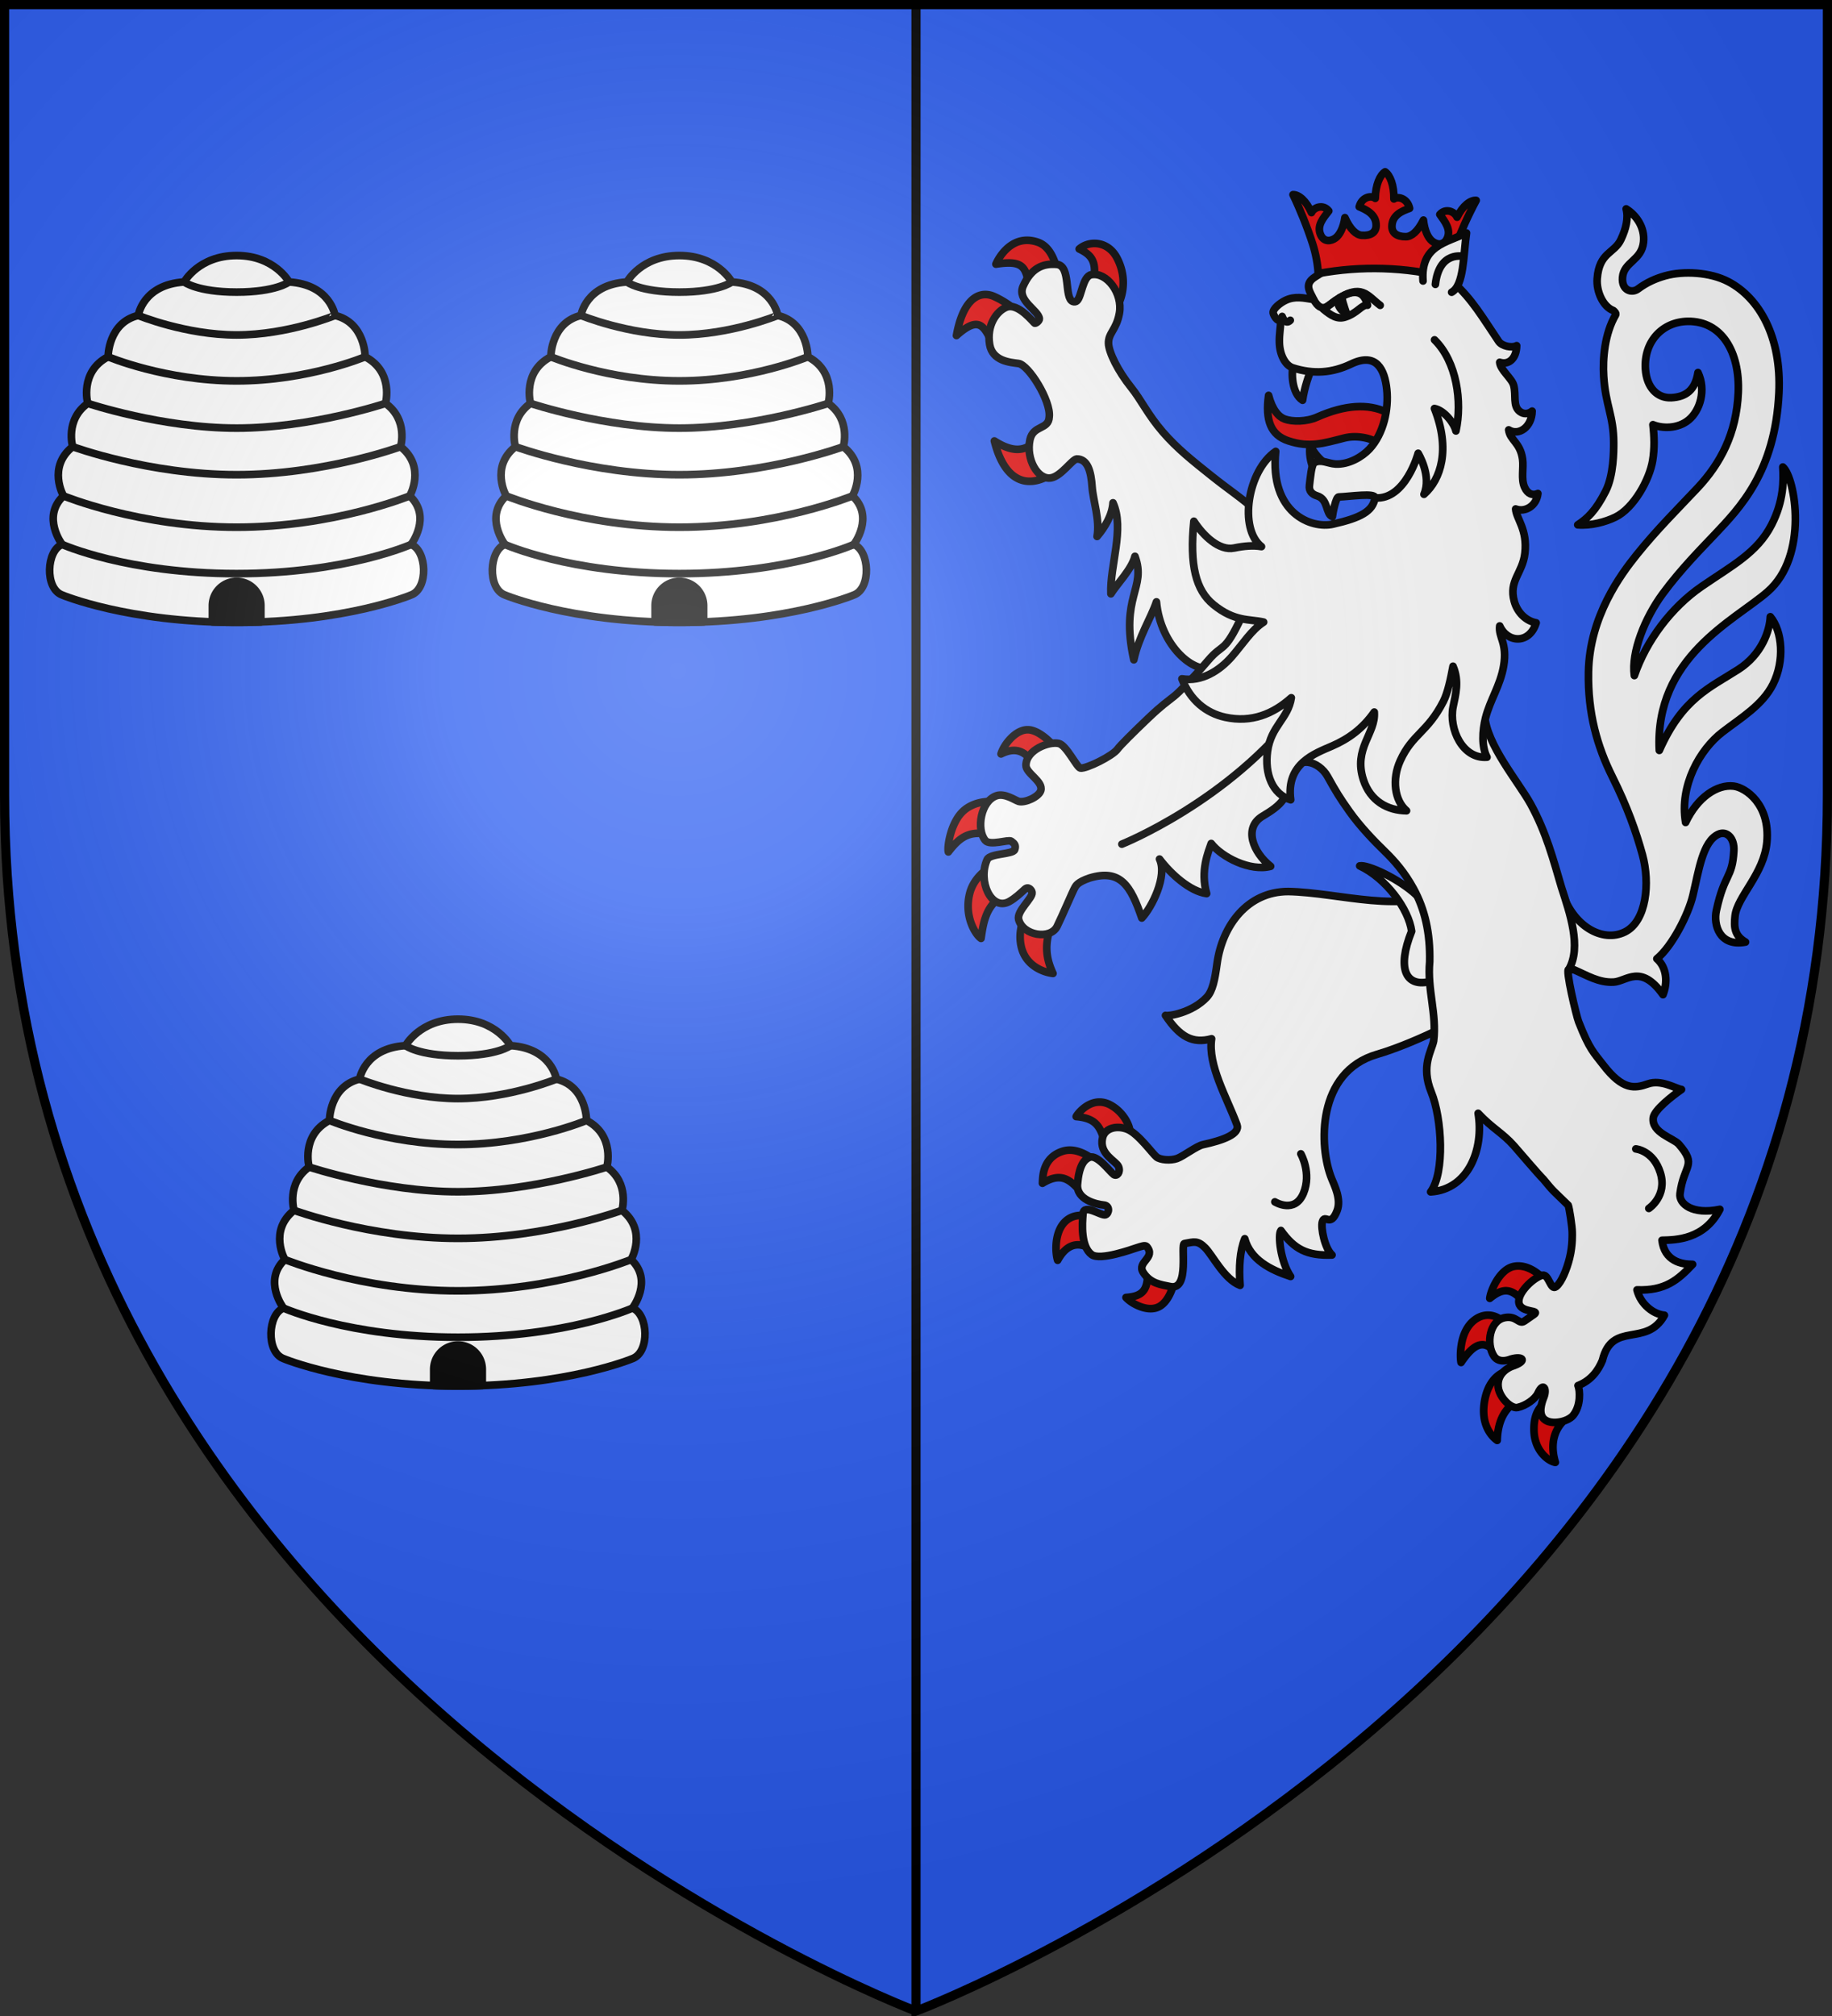 <svg xmlns="http://www.w3.org/2000/svg" xmlns:xlink="http://www.w3.org/1999/xlink" width="600" height="660"><rect width="100%" height="100%" fill="#333333" stroke="none"/><radialGradient id="c" cx="221.445" cy="226.331" r="300" gradientTransform="matrix(1.353 0 0 1.349 -77.629 -85.747)" gradientUnits="userSpaceOnUse"><stop offset="0" stop-color="#fff" stop-opacity=".314"/><stop offset=".19" stop-color="#fff" stop-opacity=".251"/><stop offset=".6" stop-color="#6b6b6b" stop-opacity=".125"/><stop offset="1" stop-opacity=".125"/></radialGradient><path fill="#2b5df2" fill-rule="evenodd" d="M300 658.5s298.5-112.32 298.5-397.772V1.5H1.5v259.228C1.5 546.18 300 658.5 300 658.5" opacity=".99"/><g stroke="#000"><path fill="none" stroke-width="3" d="M300 658.5V1.5"/><g stroke-linecap="round" stroke-linejoin="round" stroke-width="2.5"><g fill-rule="evenodd"><path fill="#e20909" d="M336.494 238.909c-4.052.046-7.783 4.983-8.648 7.924 4.376-2.177 7.372-1.164 9.91 2.167l6.49-5.716s-3.456-3.783-6.938-4.327a5 5 0 0 0-.814-.048zm-12.184 23.483c-2.204.015-5.67.478-8.49 2.822-4.42 3.675-5.654 12.022-5.223 13.696 4.353-5.663 7.644-7.34 15.712-5.22l.186-11.16s-.863-.147-2.185-.138m2.04 20.377s-7.082 2.834-8.798 9.87c-1.83 7.505 1.99 13.417 3.75 14.58.78-5.25 1.705-12.775 9.935-14.848zm10.354 14.324c-1.261 3.06-3.565 7.649-2.154 13.142 1.72 6.69 8.43 8.285 10.323 8.448-3.267-6.981-2.227-11.852.409-18.606zm160.755 117.372c-.6-.016-1.2.032-1.82.175-4.511 1.043-7.4 7.71-7.716 10.414 4.362-3.507 7.29-3.771 11.948 2.255 1.487-2.19 3.702-5.199 5.93-8.242-.588-.92-4.145-4.491-8.342-4.602m-9.757 16.108c-1.33-.082-2.85.243-4.381 1.279-5.71 3.86-5.098 13.047-4.806 14.196 5.066-7.504 8.438-7.445 12.763-1.48l.867-11.836c-.505-.784-2.224-2.024-4.443-2.16m5.975 18.271s-5.73.87-7.4 9.45c-1.668 8.569 2.875 12.464 4.073 13.267.181-6.588 2.795-12.074 9.062-13.808zm12.796 9.896c-1.375 1.245-4.211 3.09-4.082 9.507.138 6.9 4.917 10.223 7 10.503-1.923-6.46-.051-11.247 3.323-14.173zM360.08 360.795c-4.246.021-7.268 3.98-7.62 4.753 7.798.64 8.169 4.484 10.264 11.325 2.974-2.706 5.599-5.026 7.317-6.27.151-1.58-1.729-6.238-6.146-8.736-1.35-.764-2.627-1.078-3.816-1.072zm-9.509 15.744a7.7 7.7 0 0 0-2.64.382c-6.512 2.173-6.417 8.385-6.51 10.452 7.211-4.392 9.861 0 14.038 4.34l3.507-11.359c-1.287-1.126-4.639-3.725-8.395-3.815m9 22.65s-5.707-2.94-9.878.038c-4.497 3.211-4.15 10.768-3.297 13.364 3.822-7.007 8.821-5.66 12.555-2.367zm16.005 14.535c1.174 9.183-1.735 10.653-6.801 11.046 1.719 1.976 7.477 5.266 11.289 2.745 4.189-2.77 5.255-10.992 4.84-11.2zM336.43 78.674c-5.998-.044-9.362 5.71-10.257 7.805 10.693-1.688 9.69 2.205 11.492 10.203l9.34-4.56c-.754-4.197-2.086-11.014-6.973-12.777-1.294-.467-2.49-.662-3.601-.67zm22.464 1.03c-2.014-.114-4.002.548-5.448 1.802 4.138 1.997 6.396 4.29 4.136 12.875l7.778 6.836c2.032-2.927 4.241-9.696.41-16.864-1.639-3.068-4.286-4.505-6.876-4.65m-35.738 16.733c-3.577-.247-7.925 2.503-9.906 13.41 9.495-8.52 9.363-.024 13.916 5.798l6.566-13.236s-3.514-3.29-8.252-5.389a7 7 0 0 0-2.324-.583m18.49 44.084c-4.06 7.784-9.275 8.126-15.98 3.84 4.015 15.99 13.835 16.133 22.908 7.544z"/><g fill="#fff"><path d="M528.474 321.516c4.26-.225 8.862-6.129 16.174 4.133 1.52-3.842 1.368-8.797-2.007-11.77 4.967-4.038 10.298-14.463 11.796-20.72 1.952-8.151 3.186-17.68 8.35-20.038 2.74-1.251 5.304 1.215 5.069 5.433-.513 9.156-3.047 7.186-5.732 19.547-1.008 4.64.982 11.922 9.554 10.315-3.628-2.097-3.82-4.867-3.428-8.528.68-6.356 9.51-13.8 10.434-24.24 1.086-12.282-6.926-17.808-10.901-18.283-5.323-.635-11.81 3.562-15.73 11.891-2.07-12.13 4.705-23.928 12.051-29.57 6.156-4.728 13.147-8.867 16.572-15.678 3.863-7.68 3.086-17.342-.877-22.103-.202 4.593-2.77 12.308-10.46 17.247-9.336 5.996-18.362 9.437-25.9 26.523-1.582-30.57 24.592-42.485 35.466-51.95 13.496-11.746 9.088-37.342 4.992-40.836.237 4.286.378 10.997-3.7 18.934-4.716 9.18-12.963 13.342-22.915 20.2-9.897 6.82-18.113 17.717-22.01 29.15-1.073-7.716 3.49-18.894 9.236-26.722 5.952-8.108 13.063-15.216 17.107-19.51 8.055-8.552 19.789-20.39 21.007-46.348.86-18.257-6.394-31.04-16.562-36.377-5.964-3.129-14.706-3.597-20.726-1.907-3.02.849-6.031 2.154-8.859 4.282-1.99 1.498-5.425.576-5.08-3.775.407-5.128 6.253-5.506 6.876-11.516.513-4.957-2.495-8.942-5.68-10.914.798 3.036-.066 6.56-1.737 10.074-2.177 4.58-7.108 4.093-7.75 12.76-.318 4.335 1.99 9.221 5.265 10.435.388.297 1.04.952.763 1.428-3.615 6.213-4.268 14.433-3.902 20.133.611 9.52 3.24 12.875 3.274 21.69.01 2.748.01 10.671-2.632 15.894-3.253 6.438-6.038 8.99-9.139 11.018 4.375.344 9.05-.928 12.324-2.518 6.05-2.94 11.184-12.301 12.204-18.508.68-4.132.527-7.995.094-11.758 2.961 1.254 8.118 1.433 11.726-1.56 3.705-3.074 5.756-9.714 3.031-15.506-.94 5.87-4.072 7.999-8.774 8.232-4.473.223-8.05-3.277-8.44-9.363-.575-8.97 5.513-15.504 13.882-15.628 11.087-.165 17.11 10.031 16.522 23.374-.59 13.374-5.878 23.218-13.355 31.178-6.423 6.839-13.183 13.482-19.868 21.793-5.213 6.481-15.484 20.222-15.829 38.442-.255 13.5 2.88 24.418 7.786 34.254 4.905 9.837 7.811 18.032 9.904 25.659 2.515 9.168 1.336 21.68-5.753 25.188-7.343 3.634-17.312-1.872-20.85-13.871-1.259 8.768-2.975 26.904 4.113 26.225 4.292 1.851 8.159 4.322 13.024 4.065zM421.892 291.873c-13.325-.006-21.585 11.137-23.293 23.57-.733 5.336-1.426 8.988-3.417 11.088-4.886 5.152-12.74 6.243-13.47 5.9 4.692 7.002 8.843 9.347 15.102 7.646-1.304 8.621 5.028 19.316 8.3 28.143 1.104 2.98-4.445 5.081-11.114 6.515-2.17.467-6.427 3.814-8.512 4.543-2.16.754-5.423.49-6.675-.48-1.295-1.002-5.967-7.597-9.516-9.058-3.302-1.358-7.437-.58-8.205 2.79-1.223 5.375 4.483 7.525 5.244 9.426.736 1.838-.53 3.31-1.6 2.538-1.269-.915-5.361-6.61-7.89-5.604-1.906.758-3.475 2.9-3.955 8.83-.406 5.026 6.16 6.56 8.643 6.798 2.022.194 1.758 2.7.54 3.177-1.31.512-7.037-3.784-7.362-.378s-.752 10.829 2.84 13.434c2.825 2.049 13.445-1.841 14.66-2.225 1.45-.457 2.863-.99 3.335-.444 3.202 3.71-3.35 5.034-1.132 8.478 2.358 3.66 5.766 3.997 8.91 4.646 6.457 1.332 3.18-13.995 4.609-14.088 3.081-.537 4.288-1.127 6.772 1.385 2.484 2.51 6.216 10.276 11.447 12.3-.456-5.937-.081-11.276 1.52-15.266 1.817 6.814 8.366 10.19 15.016 12.361-3.328-4.872-4.238-13.712-3.173-15.061 4.372 6.099 8.482 8.32 16.74 8.023-2.458-2.286-3.715-8.958-3.172-10.835.833-2.879 2.635 2.134 4.849-3.715 1.396-3.688-.856-8.132-1.79-10.43-4.28-10.539-4.927-34.94 14.842-40.703 10.751-3.134 26.998-10.958 28.405-13.174 11.208-17.655.86-32.572-4.922-41.132-14.63 8.745-35.76 1.296-52.576 1.002zM357.678 159.383c.313 4.463 2.617 10.907 1.626 16.248 2.568-3.04 4.925-6.882 5.216-11.027 3.881 8.554-1.063 20.489-.687 29.801 1.985-3.229 6.796-7.984 7.878-12.282 3.904 10.578-4.997 12.972-.374 33.884 1.61-7.55 5.694-13.795 7.412-18.972 1.318 14.373 12.343 23.863 18.555 21.481 14.246 23.265 31.4 14.207 30.572-11.1 0 0-13.466-37.307-16.948-40.526-3.781-3.496-8.592-6.651-14.078-11.037-6.192-4.95-11.274-8.924-16.075-14.488-4.802-5.563-7.114-10.554-10.259-14.46-4.427-5.5-7.368-11.608-7.462-14.444-.115-3.47 2.568-4.4 3.563-9.91 1.185-6.557-4.196-13.59-9.2-12.615-2.853.556-3.16 7.205-4.7 8.543-.362.315-.797.424-1.355.22-2.926-1.072-.518-11.721-5.245-12.143-4.727-.42-8.495 1.38-11.05 7.187-2.054 4.667 5.064 7.851 5.332 10.593.06.615-.971 1.506-1.47 1.491-.33-.01-5.419-6.881-9.4-5.219-3.103 1.296-6.468 5.85-5.407 12.168.918 5.463 6.692 5.853 9.465 6.224 3.288.44 10.638 12.193 10.045 17.488-.182 4.269-5.246 2.589-6.311 7.483-1.367 6.276 2.553 13.31 6.963 12.474 3.3-.626 6.843-6.006 8.344-6.182 3.637-.025 4.705 4.165 5.05 9.12"/><path d="M445.324 283.48c8.682 4.085 16.047 14.157 17 21.396-5.004 12.49-1.703 18.075 5.447 16.58 5.835-1.215 5.845-7.05 4.308-13.783-1.371-6.006-3.458-10.064-7.9-14.36-5.802-5.61-16.362-10.382-18.855-9.833"/><path d="M524.806 445.37c3.194-13.13 14.463-4.093 20.31-14.79-3.552-.289-7.794-3.512-8.983-8.293 9.268.347 13.453-3.29 18.217-8.357-3.732.027-9.24-1.139-10.02-7.888 4.462-.11 13.808-.159 18.944-10.121-9.062 1.894-13.47-1.875-13.053-5.135 1.234-9.635 5.73-9.117-.37-16.167-1.713-1.98-8.992-3.748-8.399-8.654.315-2.601 6.331-7.26 9.263-9.289-1.877-.258-6.636-3.357-10.98-1.837s-8.216 2.197-14.704-6.266c-2.983-3.908-4.453-4.94-8.028-14.105-.72-1.842-4.447-17.407-3.2-17.123 4.245-7.287.288-18.53-2.415-26.892-2.632-8.919-4.962-17.93-10.106-27.269-3.95-7.173-14.478-19.433-15.044-29.035-.739-12.445-.926-25.73-.312-32.203 1.683-17.737 2.276-21.107-11.137-26.817-7.93-3.376-35.472-12.233-48.509 5.832-6.661 9.23-13.832 8.612-19.626 20.938s-5.926 8.403-10.944 14.285-9.562 10.445-11 11.612c-2.873 2.333-3.886 2.8-8.723 7.401-4.836 4.602-9.156 8.904-9.962 10.033-1.613 2.258-10.244 6.503-12.168 6.228-1.187-.17-4.566-7.472-7.1-8.063-3.176-.74-10.657 2.066-10.745 7.121-.047 2.709 5.765 5.28 4.846 8.316-.626 2.067-5.205 4.112-7.236 3.527-1.16-.334-4.51-2.773-7.261-1.848-5.14 1.728-6.706 11.022-3.66 14.644 1.548 1.84 7.574-.418 8.48.24 1.025.748 1.682 1.336 1.132 2.789-.597 1.576-8.057 1.155-8.998 3.208-3.204 6.99 1.356 16.956 7.189 13.78 1.96-1.068 3.833-2.858 5.144-4.052 1.164-1.06 2.248.27 2.365 1.07.268 1.82-5.112 6.076-4.392 8.837 1.384 5.31 10.396 6.696 12.587 2.262 1.7-3.44 5.16-11.6 5.812-12.707.325-.554.83-1.795 4.862-3.145 10.06-3.032 13.42 2.453 17.073 13.108 3.275-3.466 8.442-13.7 5.8-19.303 3.738 4.953 10.029 10.594 15.436 11.303-2.178-7.512.628-13.838 1.492-16.41 3.455 4.486 12.784 9.265 19.463 7.479-5.745-4.505-9.023-12.641-2.591-16.439s8.072-5.986 9.548-13.122c1.477-7.135 8.875-4.9 11.681.139s3.932 6.901 7.19 11.492c3.503 4.94 8.216 9.798 11.299 12.785 3.482 3.375 6.723 7.072 9.65 12.41 3.749 6.835 5.514 14.571 5.319 23.978-.855 9.064 2.375 17.078 1.292 25.908-.65 3.354-4.273 8.208-.771 16.803s4.484 26.35-.212 32.635c12.37-.773 17.53-14.09 15.554-25.729 4.72 5.023 7.936 6.362 11.766 10.679 1.45 1.635 8.025 9.368 9.67 10.986 3.35 4.1 2.896 3.383 8.068 8.446.371.916 1.313 7.17 1.308 8.783 0 .466.204 4.193-.852 8.472-.935 3.786-2.666 8.023-4.441 9.396-1.827 1.413-2.339-4.19-4.442-3.739-2.782.598-8.446 5.821-7.69 9.183.735 3.27 7.223 2.036 4.833 3.692l-3.055 2.117c-1.878 1.301-2.494-1.876-6.469-1.108-4.884.943-6.194 8.494-3.526 12.584 1.756 2.69 5.51.991 5.51.991 4.172-1.206 5.602.67.341 2.38 0 0-5.078 1.781-4.444 6.824.433 3.44 4.234 7.073 6.304 6.635 2.747-.582 5.823-2.761 6.718-4.72 1.679-3.674 3.067-1.466 1.886 1.458-.671 1.662-1.827 5.21.061 7.008 2.302 2.19 7.828.94 9.551-1.149 2.64-3.198 2.259-8.311 1.613-9.774 4.376-1.691 6.699-5.102 7.991-8.247z"/></g></g><path fill="none" d="M367.422 276.363s35.415-14.183 57.928-44.068m110.397 143.839s5.749.505 8.03 7.81c2.38 7.616-3.77 11.673-3.77 11.673m-113.969-17.872s3.593 6.271.866 12.88c-2.843 6.89-9.374 2.845-9.374 2.845"/><g fill-rule="evenodd"><path fill="#e00808" d="M466.28 152.069c-4.722-1.484-9.277-2.905-13.024-5.9-3.49-2.79-8.755-3.845-13.017-2.764-6.857 1.739-11.287 3.223-18.254.934-5.867-1.927-7.617-6.748-6.505-14.899 1.224 4.747 3.294 7.04 5.272 7.755 2.545.92 7.089.928 10.641-.652 18.39-8.179 30.422-1.288 34.886 15.526z"/><path fill="#fff" d="M423.618 119.407c-.755 2.28-.63 9.378 2.988 11.633.573-4.03 2.137-8.697 3.298-11.078zm5.492 26.343c-.46 2.477.104 5.63 1.012 7.56l4.355-1.252c-2.22-1.524-4.193-3.782-5.367-6.308z"/><path fill="#fff" d="M487.013 247.89c-1.828-3.427-1.547-8.599-.481-12.863 1.453-5.816 4.834-10.561 5.927-17.014 1.274-7.55-1.766-9.374-1.29-13.096 2.513 5.606 9.762 6.035 11.943-1.014-3.225-.572-6.139-3.255-7.178-7.037-1.872-6.813 2.745-9.168 3.492-15.767.881-7.784-2.802-11.175-3.037-14.471 3.09 1.181 6.842-.99 7.29-5.06-1.641.762-3.323.232-4.358-2.032-1.24-2.714-.247-6.287-.664-9.238-.775-5.479-4.118-6.151-4.546-9.563 3.258 2.065 7.598-.906 7.677-6.144-1.208.982-2.774 1.114-4.075.099-2.34-1.826-1.092-5.328-1.964-8.537-.632-2.324-4.37-5.004-4.578-7.543 2.816.96 5.5-1.11 5.55-5.446-1.468.818-4.79.224-5.889-1.404-5.141-7.618-8.759-13.923-14.82-19.283-4.913-4.346-17.615-7.307-27.459-8.047-7.254-.545-13.416 3.382-17.867 6.24-3.88 2.49-1.458 5.01-.45 7.39-3.316-.512-6.148-1.225-9.284.303-1.81.881-4.17 2.804-3.979 4.079.11.737 1.399 3.132 2.5 2.256-.072 2.858-.526 4.481-.458 7.446.09 3.9 1.87 7.47 4.404 8.28 6.72 2.145 12.887 1.704 19.078-1.256 8.381-4.007 11.02 1.935 11.69 8.345.674 6.462-1.024 14.468-5.665 19.476-2.41 2.6-6.83 5.166-11.129 4.926-2.413-.135-4.742-1.64-6.857-.478-1.078.592-1.358 5.038-1.683 7.471-.253 1.9.912 2.943 2.523 3.433 3.734 1.136 2.766 6.018 4.994 6.796.149-1.277 1.138-6.406 2.055-6.439 3.686-.133 12.157-1.446 11.895.299-.66 4.389-4.666 6.54-13.772 8.603-7.064 1.6-20.73-3.55-18.742-23.818-9.237 6.313-12.167 25.318-4.656 31.167-2.702-.462-5.691-.206-8.964.466-4.863.998-10.045-3.945-13.18-8.771-1.447 14.429.625 22.595 6.443 27.33 6.914 5.626 11.72 4.633 16.41 5.692-3.945 2.513-6.782 7.126-10.393 11.269-4.058 4.655-9.929 8.378-16.376 7.3 2.697 6.964 7.896 11.24 14.23 12.6 8.545 1.835 15.66-1.07 21.593-6.406-1.016 6.859-6.672 9.261-7.79 17.551-.999 7.409 1.656 14.081 7.597 15.862-1.603-11.884 7.922-15.152 13.549-17.608 5.325-2.323 9.966-5.611 13.819-11.115.548 7.023-6.937 11.87-3.557 22.201 2.273 6.947 7.938 10.042 14.123 10.106-3.94-3.383-4.833-10.285-2.054-16.401 3.991-8.783 8.91-9.195 14.123-19.398 1.383-2.706 2.364-7.207 3.155-11.513 2.12 4.916.823 9.346.034 13.248-1.48 7.33 3.147 17.19 11.101 16.529z"/><path fill="#e20909" d="M431.732 89.556c14.215-2.588 28.37-2.184 42.463 1.33.23-2.794 1.074-6.547 2.21-9.602 1.984-5.33 4.509-10.919 7.064-15.676-1.873-.158-4.378 1.687-6.267 5.5-.69-1.753-3.668-3.147-5.643-.905 1.584 2.272 3.943 5.076 2.26 8.136-1.206 2.192-3.373 1.74-4.812.573-1.29-1.047-2.456-3.407-2.816-6.86-1.864 3.75-3.941 5.441-5.783 5.442-3.076 0-4.572-1.335-4.53-3.451.072-3.716 3.462-5.006 5.777-5.837-.688-3.227-3.793-4.08-5.132-3.077.065-4.486-1.24-7.738-2.882-8.88-1.685 1.038-3.118 4.204-3.232 8.689-1.297-1.085-4.433-.428-5.248 2.751 2.279.976 5.613 2.476 5.537 6.191-.042 2.117-1.59 3.357-4.662 3.164-1.84-.116-3.847-1.934-5.559-5.798-.497 3.427-1.756 5.711-3.087 6.676-1.483 1.075-3.665 1.391-4.781-.873-1.56-3.162.908-5.815 2.58-7.985-1.883-2.363-4.912-1.157-5.672.55-1.734-3.926-4.162-5.925-6.04-5.885 2.363 4.912 4.662 10.65 6.43 16.098 1.013 3.123 1.706 6.924 1.825 9.729z"/><path fill="#fff" d="M466.06 91.994c-.89-11.647 7.705-12.512 14.24-15.719-1.072 7.423-.809 17.158-4.874 19.398"/></g><path fill="none" d="M479.301 83.963s-7.947-2.005-9.198 9.132m-50.181 10.501s1.008 2.985 2.658 1.263m7.656-6.8c2.736 4.893 4.79 1.918 7.15.315 8.593-5.836 10.35-1.623 14.638 1.586m-1.704 63.037c9.996.793 14.141-14.602 14.141-14.602s4.523 7.401 1.908 13.436c5.611-4.938 8.693-14.804 3.428-28.099 3.263.625 6.497 4.904 7.032 7.359 2.123-9.586.265-22.692-7.002-29.834"/><path fill="none" d="M433.4 101.206c2.667 2.219 4.67 3.419 7.196 2.596 4.074-1.326 5.403-4.156 7.283-3.881-1.566-6.452-6.628-4.232-10.494-1.547-1.727 1.2-2.838 2.17-3.986 2.832z"/><path fill-rule="evenodd" d="M439.63 97.325c-.337.253.545 2.874 1.294 5.078-.677-.044-2.65-1.259-2.823-3.801.474-1.64 1.53-1.277 1.53-1.277"/></g></g><g transform="translate(0 10)"><g id="a" stroke="#000" stroke-linecap="round" stroke-linejoin="round" stroke-width="2.5"><path fill="#fff" d="M77.5 193.75c35.873 0 57.138-8.961 57.138-8.961 5.8-2.149 5.156-14.609 0-16.543 0 0 6.874-9.022-.43-15.897 0 0 5.37-9.452-3.006-16.113 0 0 2.578-8.808-4.941-14.178 0 0 2.792-10.311-6.659-15.253 0 0 0-11.17-9.881-13.533 0 0-1.504-10.097-15.037-10.957 0 0-4.725-8.654-17.184-8.654s-17.184 8.654-17.184 8.654c-13.533.86-15.037 10.956-15.037 10.956-9.88 2.364-9.88 13.534-9.88 13.534-9.452 4.942-6.66 15.253-6.66 15.253-7.518 5.371-4.94 14.179-4.94 14.179-8.378 6.66-3.008 16.112-3.008 16.112-7.303 6.874-.43 15.897-.43 15.897-5.155 1.934-5.799 14.394 0 16.543 0 0 21.266 8.961 57.139 8.961z"/><path d="M77.5 193.75c2.736 0 5.385-.053 7.948-.149v-5.437a7.949 7.949 0 0 0-15.896 0v5.437c2.563.097 5.212.15 7.948.15"/><path fill="none" d="M94.684 82.315S90.39 85.631 77.5 85.631c-12.888 0-17.184-3.316-17.184-3.316m49.405 10.957S94.255 99.656 77.5 99.656s-32.22-6.384-32.22-6.384m74.321 13.534s-18.686 7.887-42.101 7.887-42.102-7.888-42.102-7.888m90.863 15.253s-24.273 8.103-48.761 8.103-48.76-8.103-48.76-8.103m102.462 14.179s-24.918 9.177-53.702 9.177-53.702-9.177-53.702-9.177m110.41 16.112s-24.917 10.25-56.708 10.25-56.708-10.25-56.708-10.25m113.846 15.897s-21.265 9.545-57.138 9.545-57.139-9.545-57.139-9.545"/></g><use xlink:href="#a" width="100%" height="100%" transform="translate(145)"/><use xlink:href="#a" width="100%" height="100%" transform="translate(72.5 250)"/></g><path fill="url(#c)" fill-rule="evenodd" d="M300 658.5s298.5-112.32 298.5-397.772V1.5H1.5v259.228C1.5 546.18 300 658.5 300 658.5"/><path fill="none" stroke="#000" stroke-width="3" d="M300 658.397S1.5 545.98 1.5 260.277V1.5h597v258.778c0 285.7-298.5 398.12-298.5 398.12z"/></svg>